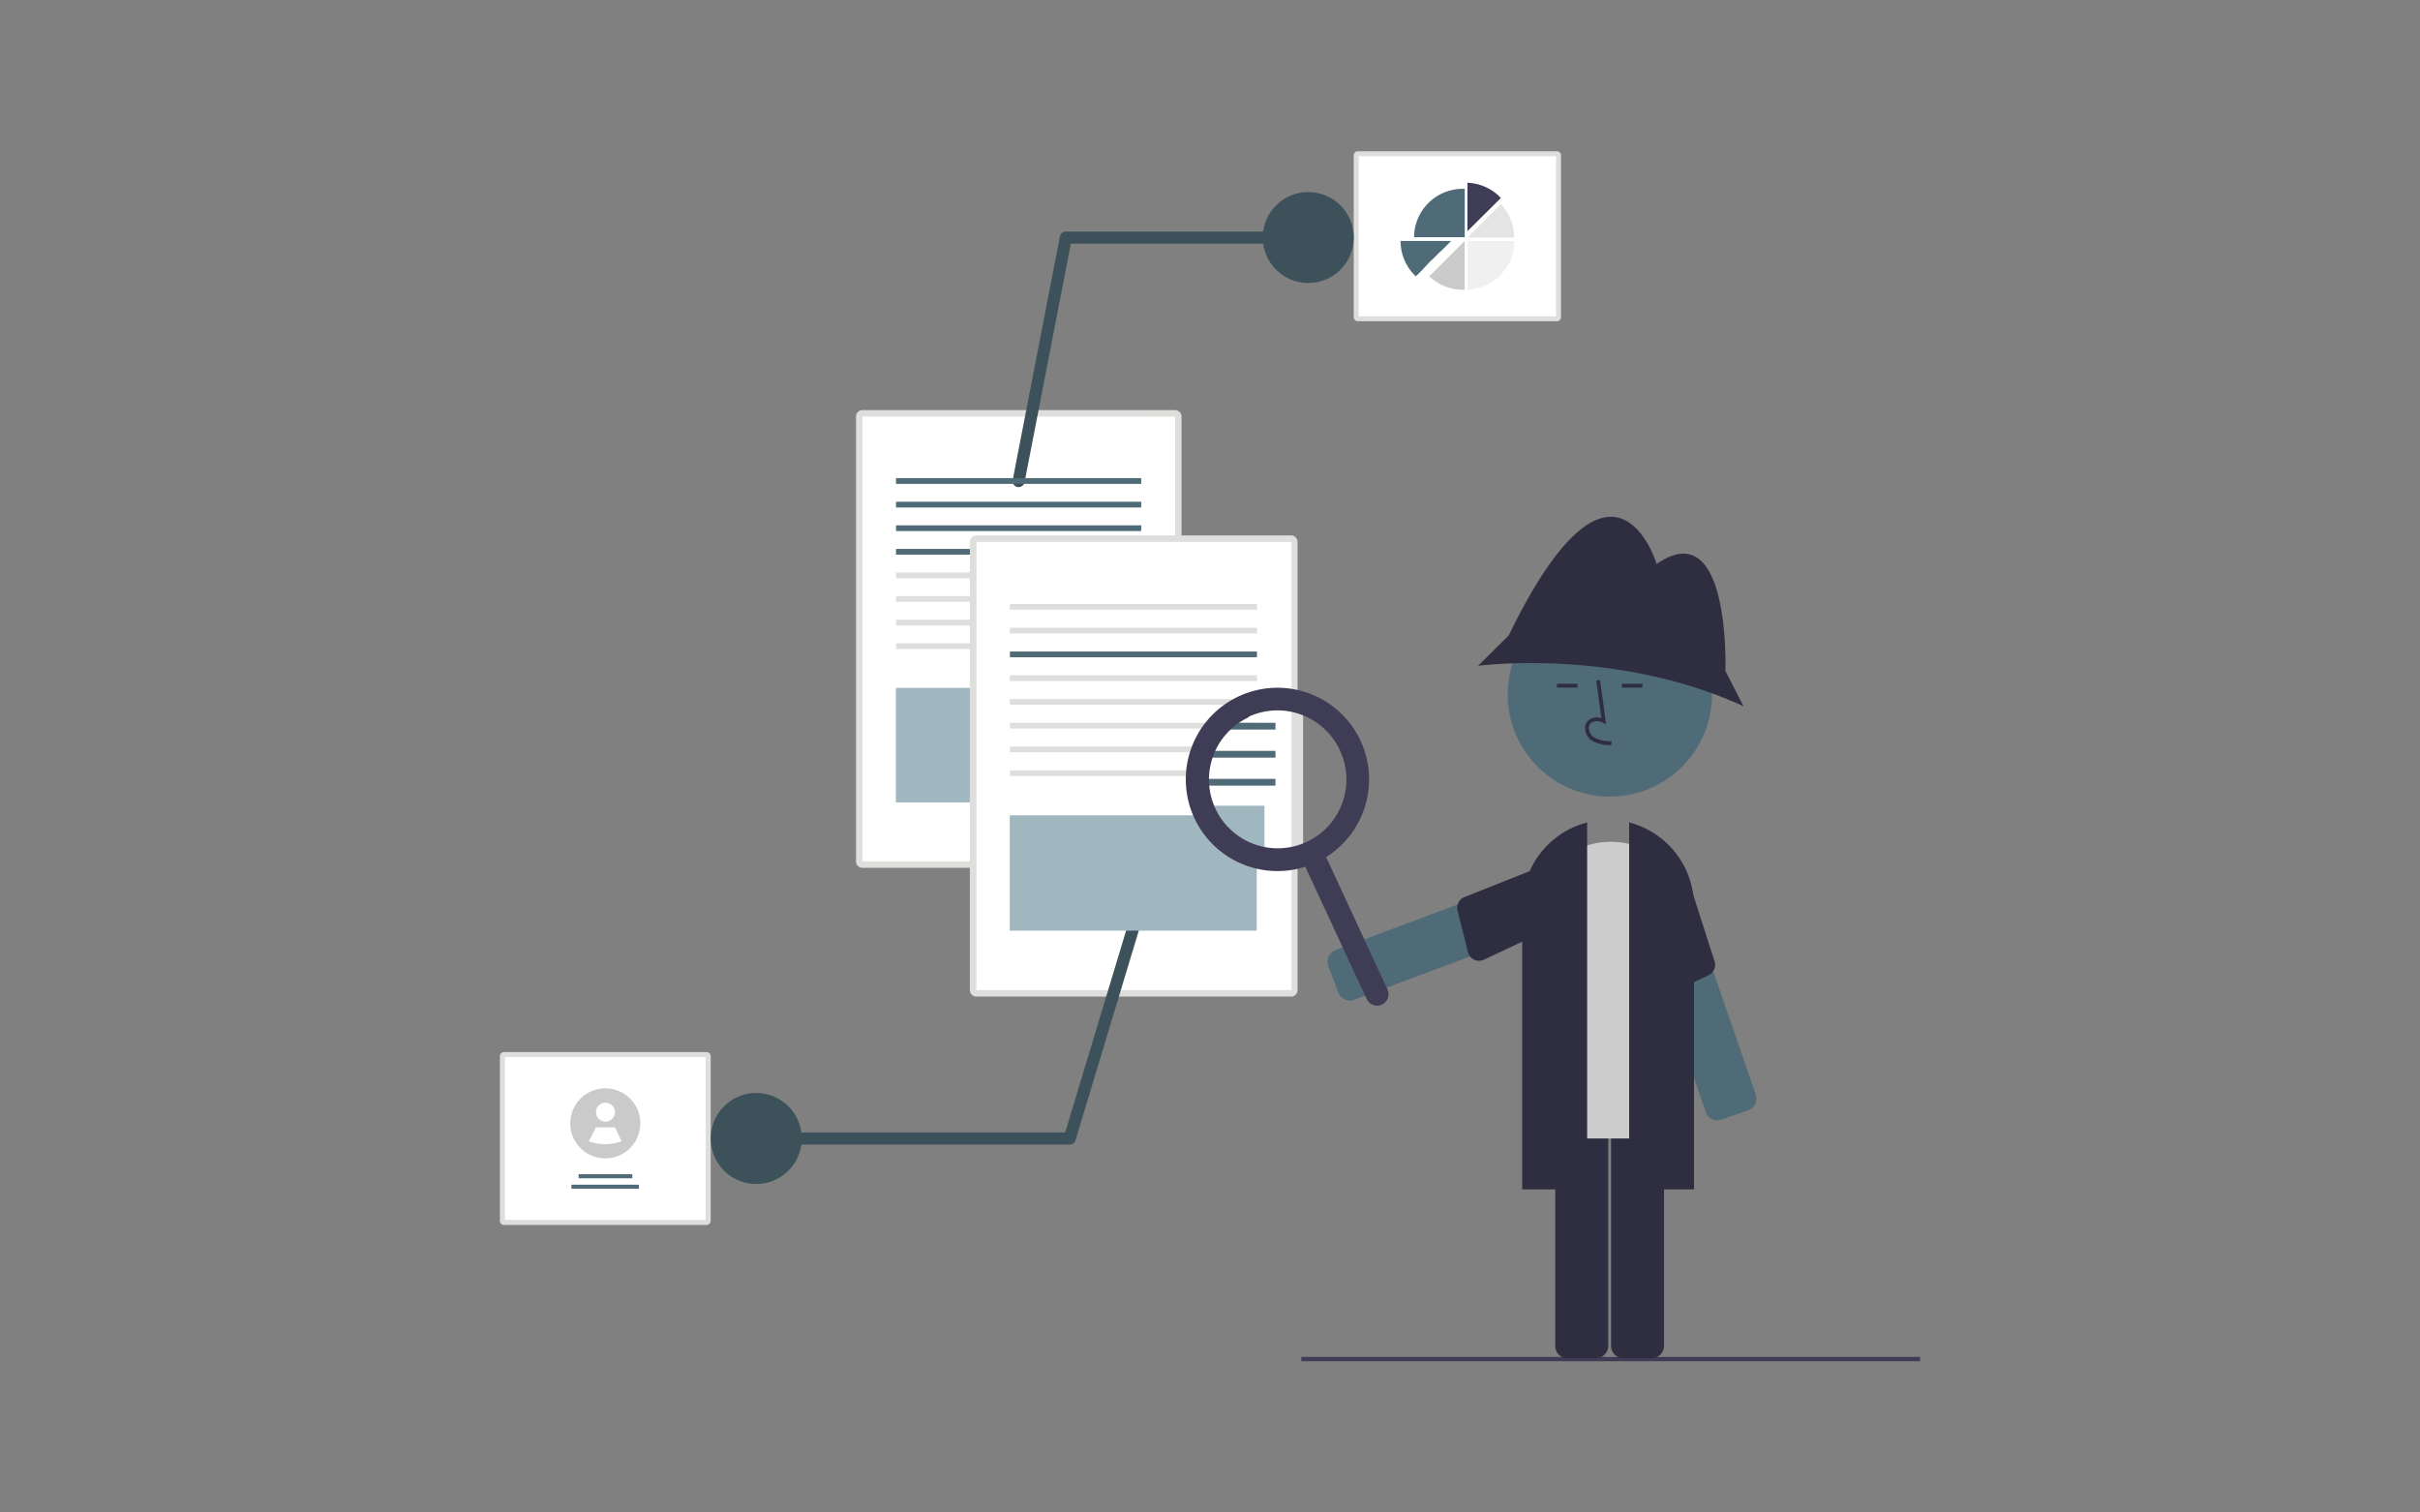 <?xml version="1.0" encoding="UTF-8"?> <svg xmlns="http://www.w3.org/2000/svg" viewBox="0 0 400 250"><rect x="0" y="0" width="400" height="250" fill="#808080" stroke="none"/><defs><style>.cls-1,.cls-2{fill:#fff;}.cls-1,.cls-13{opacity:0;}.cls-3{fill:#dededd;}.cls-4{fill:#4f6b77;}.cls-5{fill:#a1b7c0;}.cls-6{fill:#3f3d56;}.cls-7{fill:#2f2e41;}.cls-8{fill:#ccc;}.cls-9{fill:#e4e4e4;}.cls-10{fill:#f0f0f0;}.cls-11{fill:#cacaca;}.cls-12{fill:#3c515a;}</style></defs><g id="Layer_2" data-name="Layer 2"><g id="Layer_1-2" data-name="Layer 1"><rect class="cls-1" width="400" height="250"></rect><rect class="cls-2" x="142.02" y="68.32" width="52.75" height="74.61" rx="0.54"></rect><path class="cls-3" d="M194.23,143.45H142.56a1.07,1.07,0,0,1-1.07-1.07V68.86a1.07,1.07,0,0,1,1.07-1.07h51.67a1.07,1.07,0,0,1,1.07,1.07v73.52A1.07,1.07,0,0,1,194.23,143.45Zm-51.67-74.6v73.53h51.69V68.86Z"></path><rect class="cls-4" x="148.1" y="90.73" width="40.53" height="0.95"></rect><rect class="cls-4" x="148.1" y="82.93" width="40.53" height="0.95"></rect><rect class="cls-3" x="148.1" y="94.63" width="40.53" height="0.95"></rect><rect class="cls-3" x="148.1" y="102.43" width="40.53" height="0.95"></rect><rect class="cls-3" x="148.1" y="106.33" width="40.53" height="0.95"></rect><rect class="cls-3" x="148.1" y="98.53" width="40.53" height="0.95"></rect><rect class="cls-5" x="148.08" y="113.7" width="40.53" height="18.93"></rect><rect class="cls-4" x="148.1" y="86.83" width="40.53" height="0.95"></rect><rect class="cls-2" x="160.8" y="89.04" width="53.14" height="75.16" rx="0.54"></rect><path class="cls-3" d="M213.39,164.73h-52a1.09,1.09,0,0,1-1.08-1.08V89.58a1.09,1.09,0,0,1,1.08-1.08h52a1.08,1.08,0,0,1,1.08,1.08v74.07A1.08,1.08,0,0,1,213.39,164.73Zm-52-75.16v74.08h52.08V89.58Z"></path><rect class="cls-3" x="166.93" y="99.83" width="40.83" height="0.95"></rect><rect class="cls-3" x="166.93" y="111.62" width="40.83" height="0.95"></rect><rect class="cls-3" x="166.93" y="103.76" width="40.83" height="0.95"></rect><rect class="cls-3" x="166.93" y="115.54" width="40.83" height="0.95"></rect><rect class="cls-3" x="166.93" y="123.4" width="32.31" height="0.95"></rect><rect class="cls-3" x="166.93" y="127.33" width="31.92" height="0.95"></rect><rect class="cls-3" x="166.93" y="119.47" width="40.83" height="0.95"></rect><rect class="cls-4" x="166.93" y="107.69" width="40.83" height="0.95"></rect><rect class="cls-6" x="215.09" y="224.29" width="102.28" height="0.71"></rect><path class="cls-4" d="M221.39,164.44a3,3,0,0,1-.2-.4l-1.63-4.36a2.06,2.06,0,0,1,1.21-2.64l36.38-13.59a2.06,2.06,0,0,1,2.64,1.21l1.63,4.36a2.06,2.06,0,0,1-1.21,2.64h0l-36.38,13.59a2.06,2.06,0,0,1-2.44-.81Z"></path><path class="cls-7" d="M257,142.33l-14.79,5.89a1.91,1.91,0,0,0-1.3,2.28l1.72,6.87a1.9,1.9,0,0,0,2.3,1.38,2.42,2.42,0,0,0,.35-.12l14.83-7a1.88,1.88,0,0,0,1.11-2.43l-1.78-5.77A1.89,1.89,0,0,0,257,142.33Z"></path><path class="cls-4" d="M284.1,185.15a2,2,0,0,1-2.17-1.37l-12.67-36.71a2.05,2.05,0,0,1,1.27-2.61h0l4.41-1.52a2.05,2.05,0,0,1,2.61,1.27l12.66,36.71a2.05,2.05,0,0,1-1.27,2.61l-4.41,1.52A2.07,2.07,0,0,1,284.1,185.15Z"></path><path class="cls-7" d="M278.49,143.59l4.86,15.16a1.89,1.89,0,0,1-.93,2.44l-6.4,3.05a1.89,1.89,0,0,1-2.52-.89,2.09,2.09,0,0,1-.13-.35l-4.05-15.89a1.89,1.89,0,0,1,1.18-2.4l5.58-2.3A1.9,1.9,0,0,1,278.49,143.59Z"></path><path class="cls-7" d="M263.78,224.5h-4.66a2,2,0,0,1-2.05-2.05V183.62a2,2,0,0,1,2.05-2.05h4.66a2.05,2.05,0,0,1,2.05,2.05v38.83A2.05,2.05,0,0,1,263.78,224.5Z"></path><path class="cls-7" d="M273,224.5h-4.66a2.05,2.05,0,0,1-2.05-2.05V183.62a2.05,2.05,0,0,1,2.05-2.05H273a2.05,2.05,0,0,1,2.05,2.05v38.83A2.05,2.05,0,0,1,273,224.5Z"></path><path class="cls-8" d="M276.83,188.18H255.66a2.21,2.21,0,0,1-2.21-2.21V151.58a12.8,12.8,0,0,1,25.59,0V186A2.21,2.21,0,0,1,276.83,188.18Z"></path><path class="cls-7" d="M280,196.6H269.28V135.94l.2.05A14.33,14.33,0,0,1,280,149.78Z"></path><path class="cls-7" d="M262.34,196.6H251.6V149.78A14.33,14.33,0,0,1,262.14,136l.2-.05Z"></path><circle class="cls-4" cx="266.09" cy="114.78" r="16.89"></circle><path class="cls-7" d="M285.19,110.89s.94-26.2-11.37-17.67c0,0-7.1-23.84-24.46,11.83l-5.05,5S267,107,288.18,116.73Z"></path><path class="cls-7" d="M266.34,123.15a5.82,5.82,0,0,1-3.34-.8,2.59,2.59,0,0,1-1-1.91,1.71,1.71,0,0,1,.59-1.42,2.24,2.24,0,0,1,2.11-.31l-.86-6.22.63-.09,1,7.32-.52-.24a1.89,1.89,0,0,0-1.95,0,1.1,1.1,0,0,0-.37.91,1.94,1.94,0,0,0,.75,1.43,5.21,5.21,0,0,0,3,.68Z"></path><rect class="cls-7" x="257.34" y="113.02" width="3.4" height="0.63"></rect><rect class="cls-7" x="268.07" y="113.02" width="3.4" height="0.63"></rect><path class="cls-6" d="M228.42,166.05a1.9,1.9,0,0,1-2.52-.92L215,141.65a1.9,1.9,0,0,1,3.44-1.6l10.89,23.48A1.9,1.9,0,0,1,228.42,166.05Z"></path><rect class="cls-2" x="224.17" y="25.41" width="33.44" height="27.28" rx="0.26"></rect><path class="cls-3" d="M257.35,53.1H224.43a.68.68,0,0,1-.67-.67V25.67a.67.67,0,0,1,.67-.67h32.92a.67.67,0,0,1,.67.67V52.43A.68.68,0,0,1,257.35,53.1Zm-32.77-.82H257.2V25.82H224.58Z"></path><path class="cls-6" d="M248.08,32.73a8,8,0,0,0-5.53-2.52v8Z"></path><path class="cls-9" d="M248.08,33.73l-5.53,5.53h7.72A8,8,0,0,0,248.08,33.73Z"></path><path class="cls-10" d="M250.28,39.83a7.48,7.48,0,0,1-.14,1.5.36.36,0,0,1,0,.11,8,8,0,0,1-.93,2.45l-.07.12h0a8.21,8.21,0,0,1-1.62,1.91l-.09.08a8.05,8.05,0,0,1-4.86,1.88V39.83Z"></path><path class="cls-11" d="M241.77,47.88h.32V39.83l-5.85,5.85A8,8,0,0,0,241.77,47.88Z"></path><path class="cls-4" d="M241.78,31.21a8.05,8.05,0,0,0-8.05,8h8.38v-8Z"></path><path class="cls-4" d="M239.86,39.83l-1.69,1.7-.06,0h0l-1.47,1.48-.06,0L235,44.71l-.06.06h0l-.92.91a8,8,0,0,1-2.52-5.85Z"></path><rect class="cls-2" x="83.04" y="174.32" width="34.01" height="27.74" rx="0.26"></rect><path class="cls-3" d="M116.79,202.47H83.31a.67.67,0,0,1-.68-.68V174.58a.68.68,0,0,1,.68-.68h33.48a.69.69,0,0,1,.68.68v27.21A.68.68,0,0,1,116.79,202.47Zm-33.33-.83h33.17v-26.9H83.46Z"></path><rect class="cls-4" x="95.64" y="194.09" width="8.87" height="0.67"></rect><rect class="cls-4" x="94.45" y="195.82" width="11.16" height="0.67"></rect><path class="cls-11" d="M105.84,185.68a5.8,5.8,0,0,1-5.8,5.79,5.86,5.86,0,0,1-2.74-.69h0a5.79,5.79,0,1,1,8.54-5.1Z"></path><circle class="cls-2" cx="100.08" cy="183.83" r="1.57"></circle><path class="cls-2" d="M102.76,188.65a8.1,8.1,0,0,1-5.43,0h0l1.17-2.31h3.15Z"></path><path class="cls-12" d="M176.81,189.18h-52.2a1,1,0,0,1,0-2h51.45l10.3-34.1a1,1,0,1,1,1.92.58l-10.51,34.81A1,1,0,0,1,176.81,189.18Z"></path><path class="cls-12" d="M125,180.66a7.52,7.52,0,1,0,7.52,7.52A7.52,7.52,0,0,0,125,180.66Z"></path><path class="cls-12" d="M168.37,80.51l-.19,0a1,1,0,0,1-.79-1.17l7.8-40.25a1,1,0,0,1,1-.81h40.44a1,1,0,0,1,0,2H177L169.35,79.7A1,1,0,0,1,168.37,80.51Z"></path><circle class="cls-12" cx="216.24" cy="39.26" r="7.52"></circle><rect class="cls-4" x="148.1" y="79.03" width="40.53" height="0.95"></rect><rect class="cls-5" x="166.9" y="134.76" width="40.83" height="19.07"></rect><g class="cls-13"><circle class="cls-2" cx="211.86" cy="128.8" r="12.63"></circle></g><rect class="cls-4" x="199.55" y="124.11" width="11.27" height="1.12"></rect><rect class="cls-4" x="199.55" y="128.74" width="11.27" height="1.12"></rect><rect class="cls-4" x="199.55" y="119.47" width="11.27" height="1.12"></rect><rect class="cls-5" x="198.38" y="133.18" width="10.62" height="8.37"></rect><rect class="cls-3" x="201.19" y="127.81" width="27.02" height="1.39" transform="translate(343.2 -86.2) rotate(90)"></rect><path class="cls-6" d="M217.53,142.57a15.15,15.15,0,1,1,7.36-20.12A15.16,15.16,0,0,1,217.53,142.57Zm-11.16-24A11.36,11.36,0,1,0,221.46,124a11.36,11.36,0,0,0-15.09-5.52Z"></path></g></g></svg> 